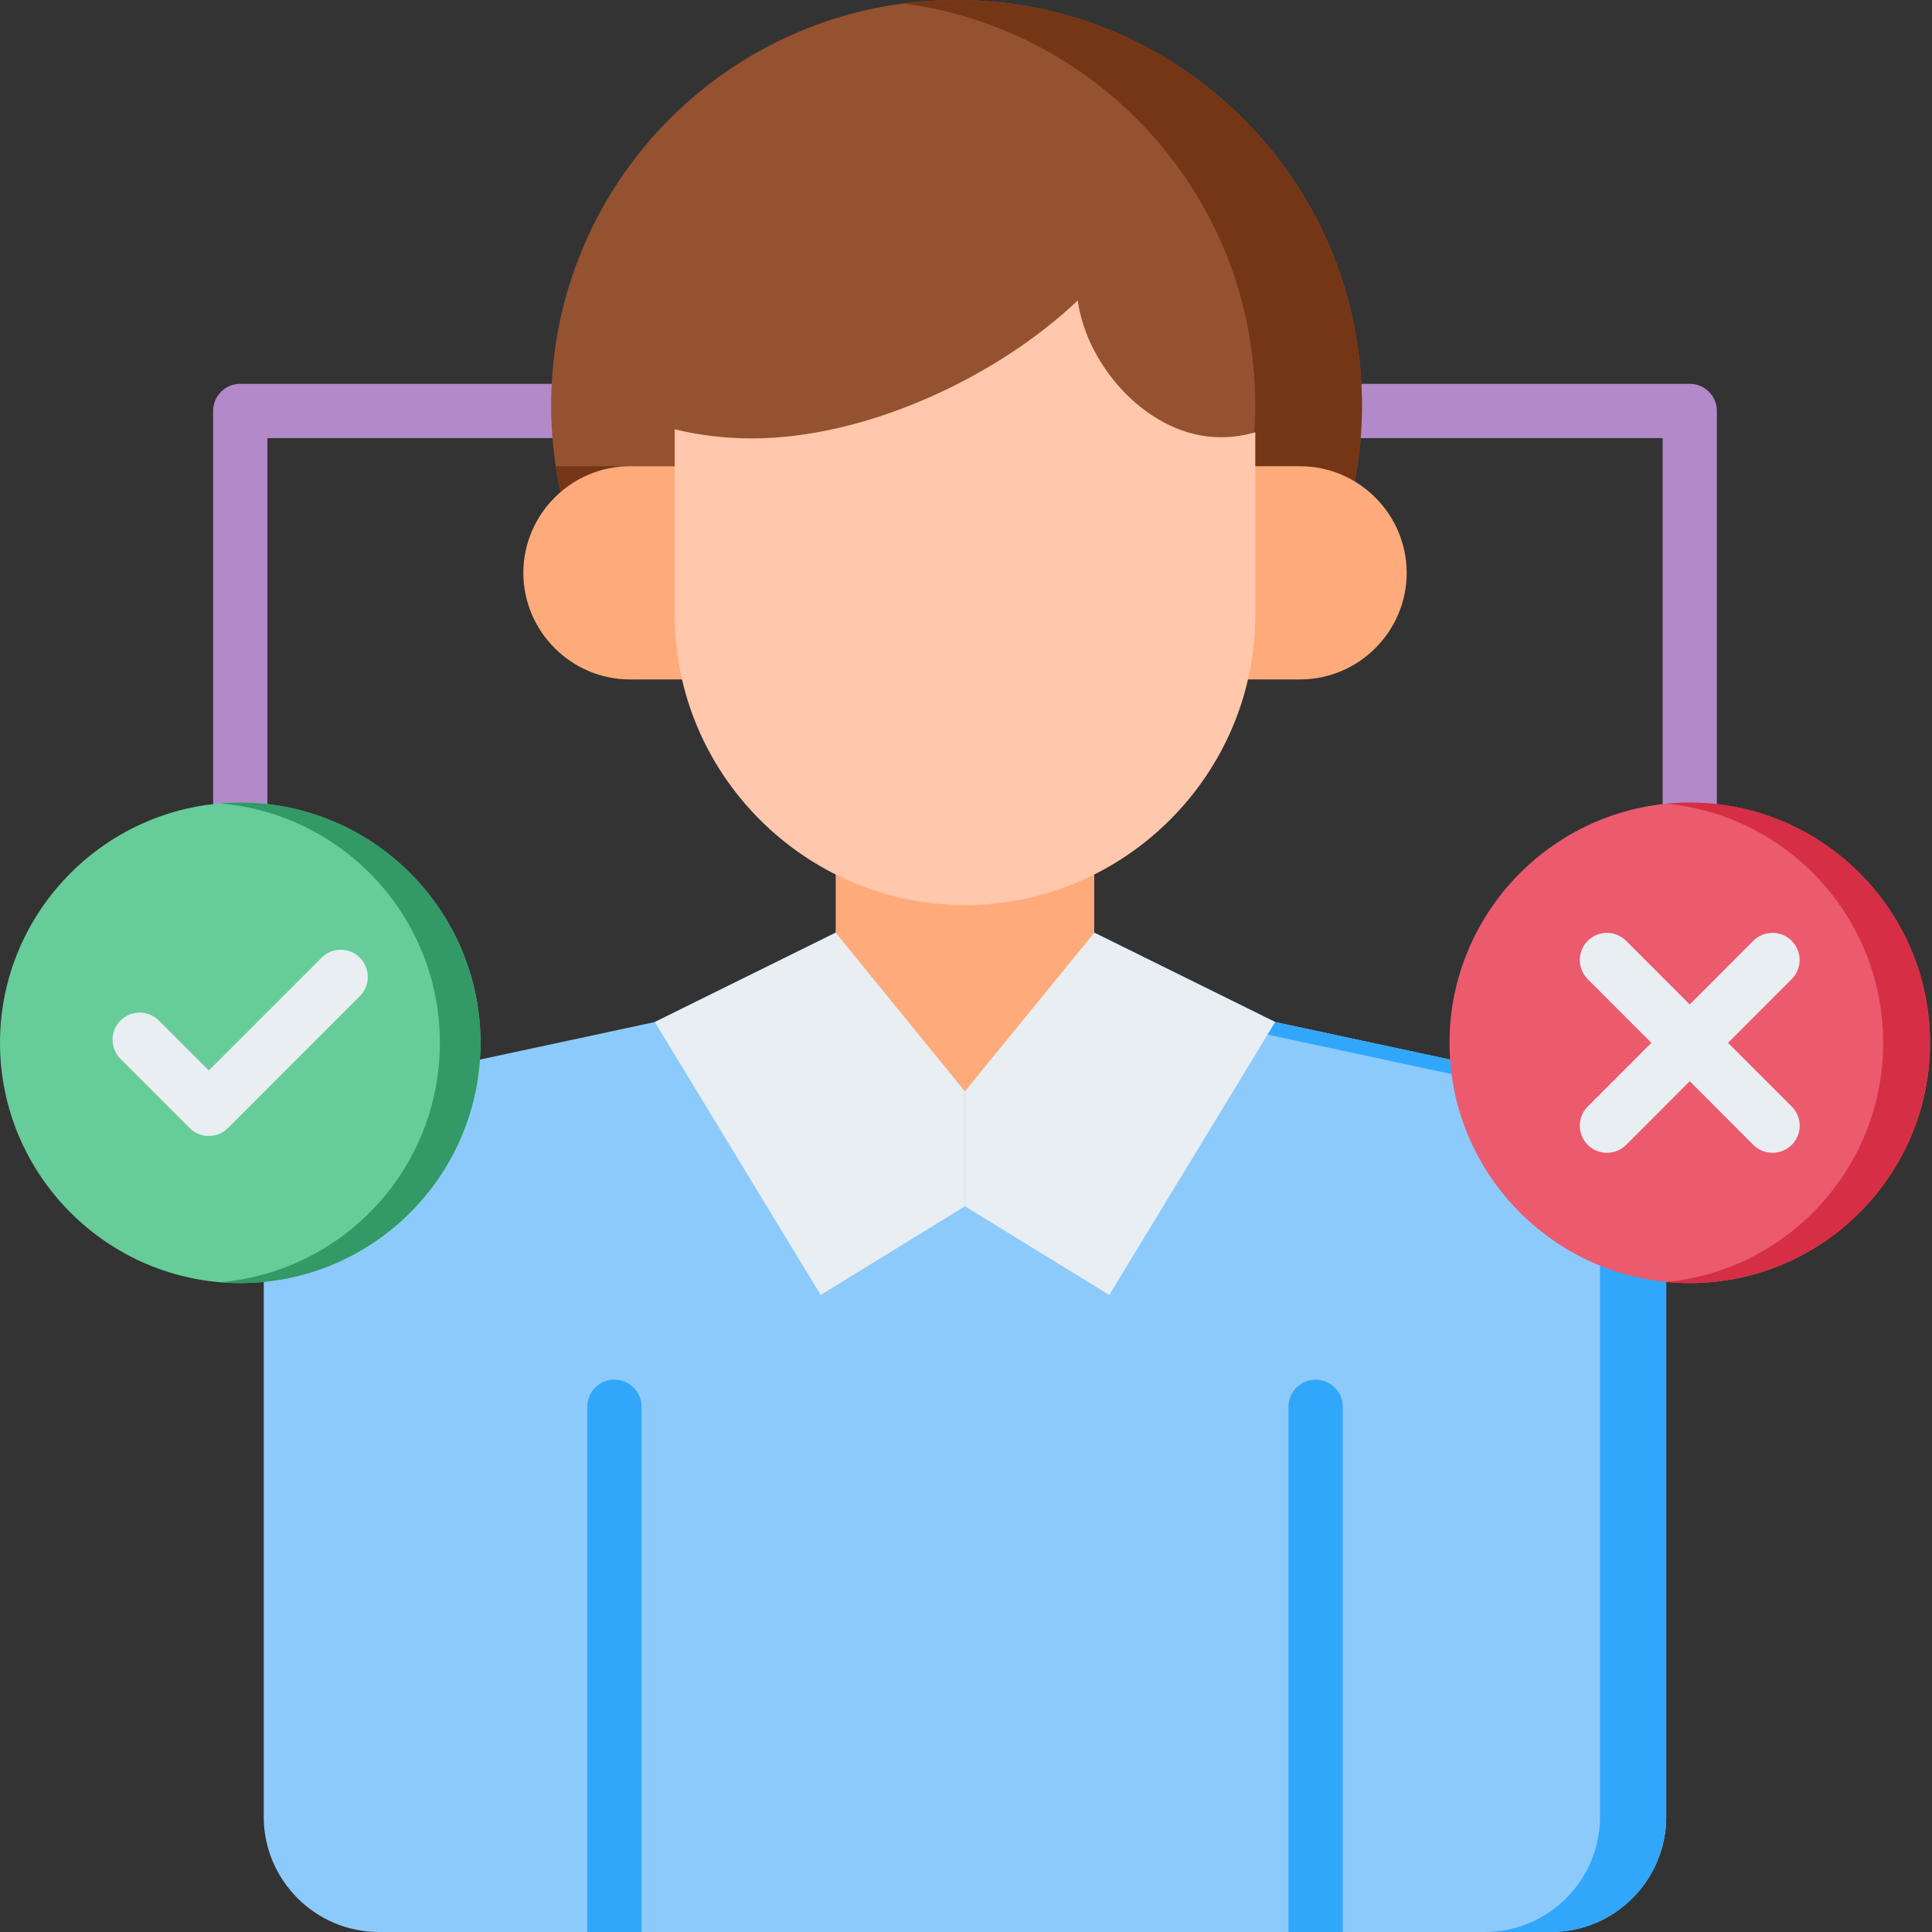 <?xml version="1.0" encoding="utf-8"?>
<!-- Generator: Adobe Illustrator 16.0.0, SVG Export Plug-In . SVG Version: 6.00 Build 0)  -->
<!DOCTYPE svg PUBLIC "-//W3C//DTD SVG 1.1//EN" "http://www.w3.org/Graphics/SVG/1.1/DTD/svg11.dtd">
<svg version="1.1" id="Layer_1" xmlns="http://www.w3.org/2000/svg" xmlns:xlink="http://www.w3.org/1999/xlink" x="0px" y="0px"
	 width="59.992px" height="59.992px" viewBox="0 0 59.992 59.992" enable-background="new 0 0 59.992 59.992" xml:space="preserve">
<rect x="0" y="0" width="59.992" height="59.992" fill="#333333" stroke="none"/>
<g>
	<g>
		<path fill="#8DCAFC" d="M29.963,28.708h3.503l6.131,3.028l8.032,1.724c2.423,0.519,4.11,2.605,4.11,5.082v17.875
			c0,1.969-1.605,3.575-3.574,3.575H29.963V28.708z"/>
	</g>
	<g>
		<path fill="#31A7FB" d="M31.409,28.708h2.057l6.131,3.028l8.032,1.724c2.423,0.519,4.11,2.605,4.11,5.082v17.875
			c0,1.969-1.605,3.575-3.574,3.575h-2.057c1.971,0,3.574-1.606,3.574-3.575V38.542c0-2.477-1.685-4.563-4.109-5.082l-8.031-1.724
			L31.409,28.708z"/>
	</g>
	<g>
		<path fill="#B289C9" d="M52.47,33.224c-0.466,0-0.842-0.377-0.842-0.842V13.604H8.303v18.778c0,0.465-0.377,0.842-0.843,0.842
			s-0.842-0.377-0.842-0.842V12.761c0-0.465,0.377-0.843,0.842-0.843h45.01c0.465,0,0.842,0.377,0.842,0.843v19.621
			C53.312,32.847,52.935,33.224,52.47,33.224L52.47,33.224z"/>
	</g>
	<g>
		<path fill="#8DCAFC" d="M31.335,28.708h-4.872l-6.129,3.028l-8.033,1.724c-2.422,0.519-4.111,2.605-4.111,5.082v17.875
			c0,1.969,1.607,3.575,3.575,3.575h19.57V28.708L31.335,28.708z"/>
	</g>
	<g>
		<path fill="#31A7FB" d="M19.078,42.84c-0.467,0-0.843,0.375-0.843,0.843v16.309h1.686V43.683
			C19.921,43.215,19.542,42.84,19.078,42.84L19.078,42.84z"/>
		<path fill="#31A7FB" d="M40.851,42.84c-0.463,0-0.842,0.375-0.842,0.843v16.309h1.686V43.683
			C41.694,43.215,41.315,42.84,40.851,42.84L40.851,42.84z"/>
	</g>
	<g>
		<path fill="#E9EEF2" d="M29.963,37.457v-8.749h-3.5l-6.129,3.028l5.15,8.474L29.963,37.457z"/>
	</g>
	<g>
		<path fill="#E9EEF2" d="M29.963,28.708v8.749l4.482,2.753l5.151-8.474l-6.131-3.028H29.963z"/>
	</g>
	<g>
		<path fill="#FFAA7B" d="M25.951,23.165h8.027v5.799l-4.016,4.926l-4.012-4.926V23.165z"/>
	</g>
	<g>
		<path fill="#945230" d="M29.701,0c6.952,0,12.59,5.635,12.59,12.587c0,0.809-0.078,1.597-0.225,2.364
			c-0.495-0.3-1.078-0.474-1.699-0.474H19.563c-0.822,0-1.579,0.304-2.159,0.805c-0.188-0.867-0.29-1.771-0.29-2.695
			C17.114,5.635,22.749,0,29.701,0z"/>
	</g>
	<g>
		<path fill="#66CC99" d="M7.46,39.842c4.11,0,7.46-3.35,7.46-7.46c0-4.107-3.35-7.46-7.46-7.46c-4.106,0-7.46,3.353-7.46,7.46
			C0,36.492,3.354,39.842,7.46,39.842L7.46,39.842z"/>
	</g>
	<g>
		<path fill="#E9EEF2" d="M6.484,35.274c-0.215,0-0.432-0.082-0.596-0.247l-2.146-2.146c-0.329-0.328-0.329-0.863,0-1.191
			c0.329-0.329,0.862-0.329,1.191,0l1.55,1.55l3.501-3.501c0.329-0.33,0.863-0.33,1.191,0c0.329,0.329,0.329,0.862,0,1.191
			L7.08,35.027C6.916,35.192,6.7,35.274,6.484,35.274L6.484,35.274z"/>
	</g>
	<g>
		<path fill="#339966" d="M7.46,24.921c4.121,0,7.46,3.34,7.46,7.46c0,4.12-3.34,7.46-7.46,7.46c-0.211,0-0.423-0.011-0.631-0.027
			c3.828-0.32,6.83-3.523,6.83-7.433c0-3.906-3.002-7.112-6.83-7.433C7.037,24.932,7.249,24.921,7.46,24.921z"/>
	</g>
	<g>
		<path fill="#753616" d="M29.701,0c6.952,0,12.59,5.635,12.59,12.587c0,0.809-0.078,1.597-0.225,2.364
			c-0.495-0.3-1.078-0.474-1.699-0.474h-1.532c0.096-0.617,0.144-1.249,0.144-1.89c0-6.392-4.762-11.669-10.932-12.481
			C28.588,0.034,29.141,0,29.701,0L29.701,0z M19.563,14.477c-0.822,0-1.579,0.304-2.159,0.805
			c-0.058-0.263-0.105-0.532-0.146-0.805H19.563z"/>
	</g>
	<g>
		<path fill="#FFAA7B" d="M19.563,14.477h20.805c1.821,0,3.312,1.491,3.312,3.312c0,1.818-1.49,3.309-3.312,3.309H19.563
			c-1.821,0-3.312-1.491-3.312-3.309C16.251,15.967,17.741,14.477,19.563,14.477z"/>
	</g>
	<g>
		<path fill="#FFC7AB" d="M38.979,13.423v5.669c0,4.957-4.056,9.012-9.016,9.012c-4.956,0-9.012-4.056-9.012-9.012v-5.761
			c0.764,0.184,1.565,0.283,2.395,0.283c3.575,0,7.645-1.927,10.12-4.285c0.287,2.088,2.238,4.248,4.432,4.248
			C38.272,13.577,38.635,13.525,38.979,13.423z"/>
	</g>
	<g>
		<path fill="#EC5A6E" d="M52.47,39.842c4.106,0,7.46-3.35,7.46-7.46c0-4.107-3.354-7.46-7.46-7.46c-4.11,0-7.46,3.353-7.46,7.46
			C45.01,36.492,48.359,39.842,52.47,39.842L52.47,39.842z"/>
	</g>
	<path fill="#E9EEF2" d="M53.659,32.382l1.975-1.977c0.33-0.33,0.33-0.863,0-1.191c-0.329-0.33-0.862-0.329-1.192,0l-1.973,1.976
		l-1.975-1.976c-0.33-0.329-0.863-0.33-1.192,0c-0.328,0.328-0.329,0.861,0,1.191l1.975,1.977l-1.975,1.977
		c-0.329,0.328-0.328,0.861,0,1.191c0.165,0.164,0.38,0.246,0.596,0.246c0.217,0,0.432-0.082,0.597-0.246l1.975-1.976l1.973,1.976
		c0.165,0.164,0.382,0.246,0.597,0.246c0.216,0,0.432-0.082,0.596-0.246c0.33-0.33,0.33-0.863,0-1.191L53.659,32.382z"/>
	<g>
		<path fill="#D62F45" d="M52.47,24.921c4.117,0,7.46,3.34,7.46,7.46c0,4.12-3.343,7.46-7.46,7.46c-0.245,0-0.487-0.011-0.727-0.034
			c3.779-0.364,6.732-3.551,6.732-7.426c0-3.875-2.953-7.061-6.732-7.426C51.982,24.935,52.225,24.921,52.47,24.921L52.47,24.921z"
			/>
	</g>
</g>
</svg>
